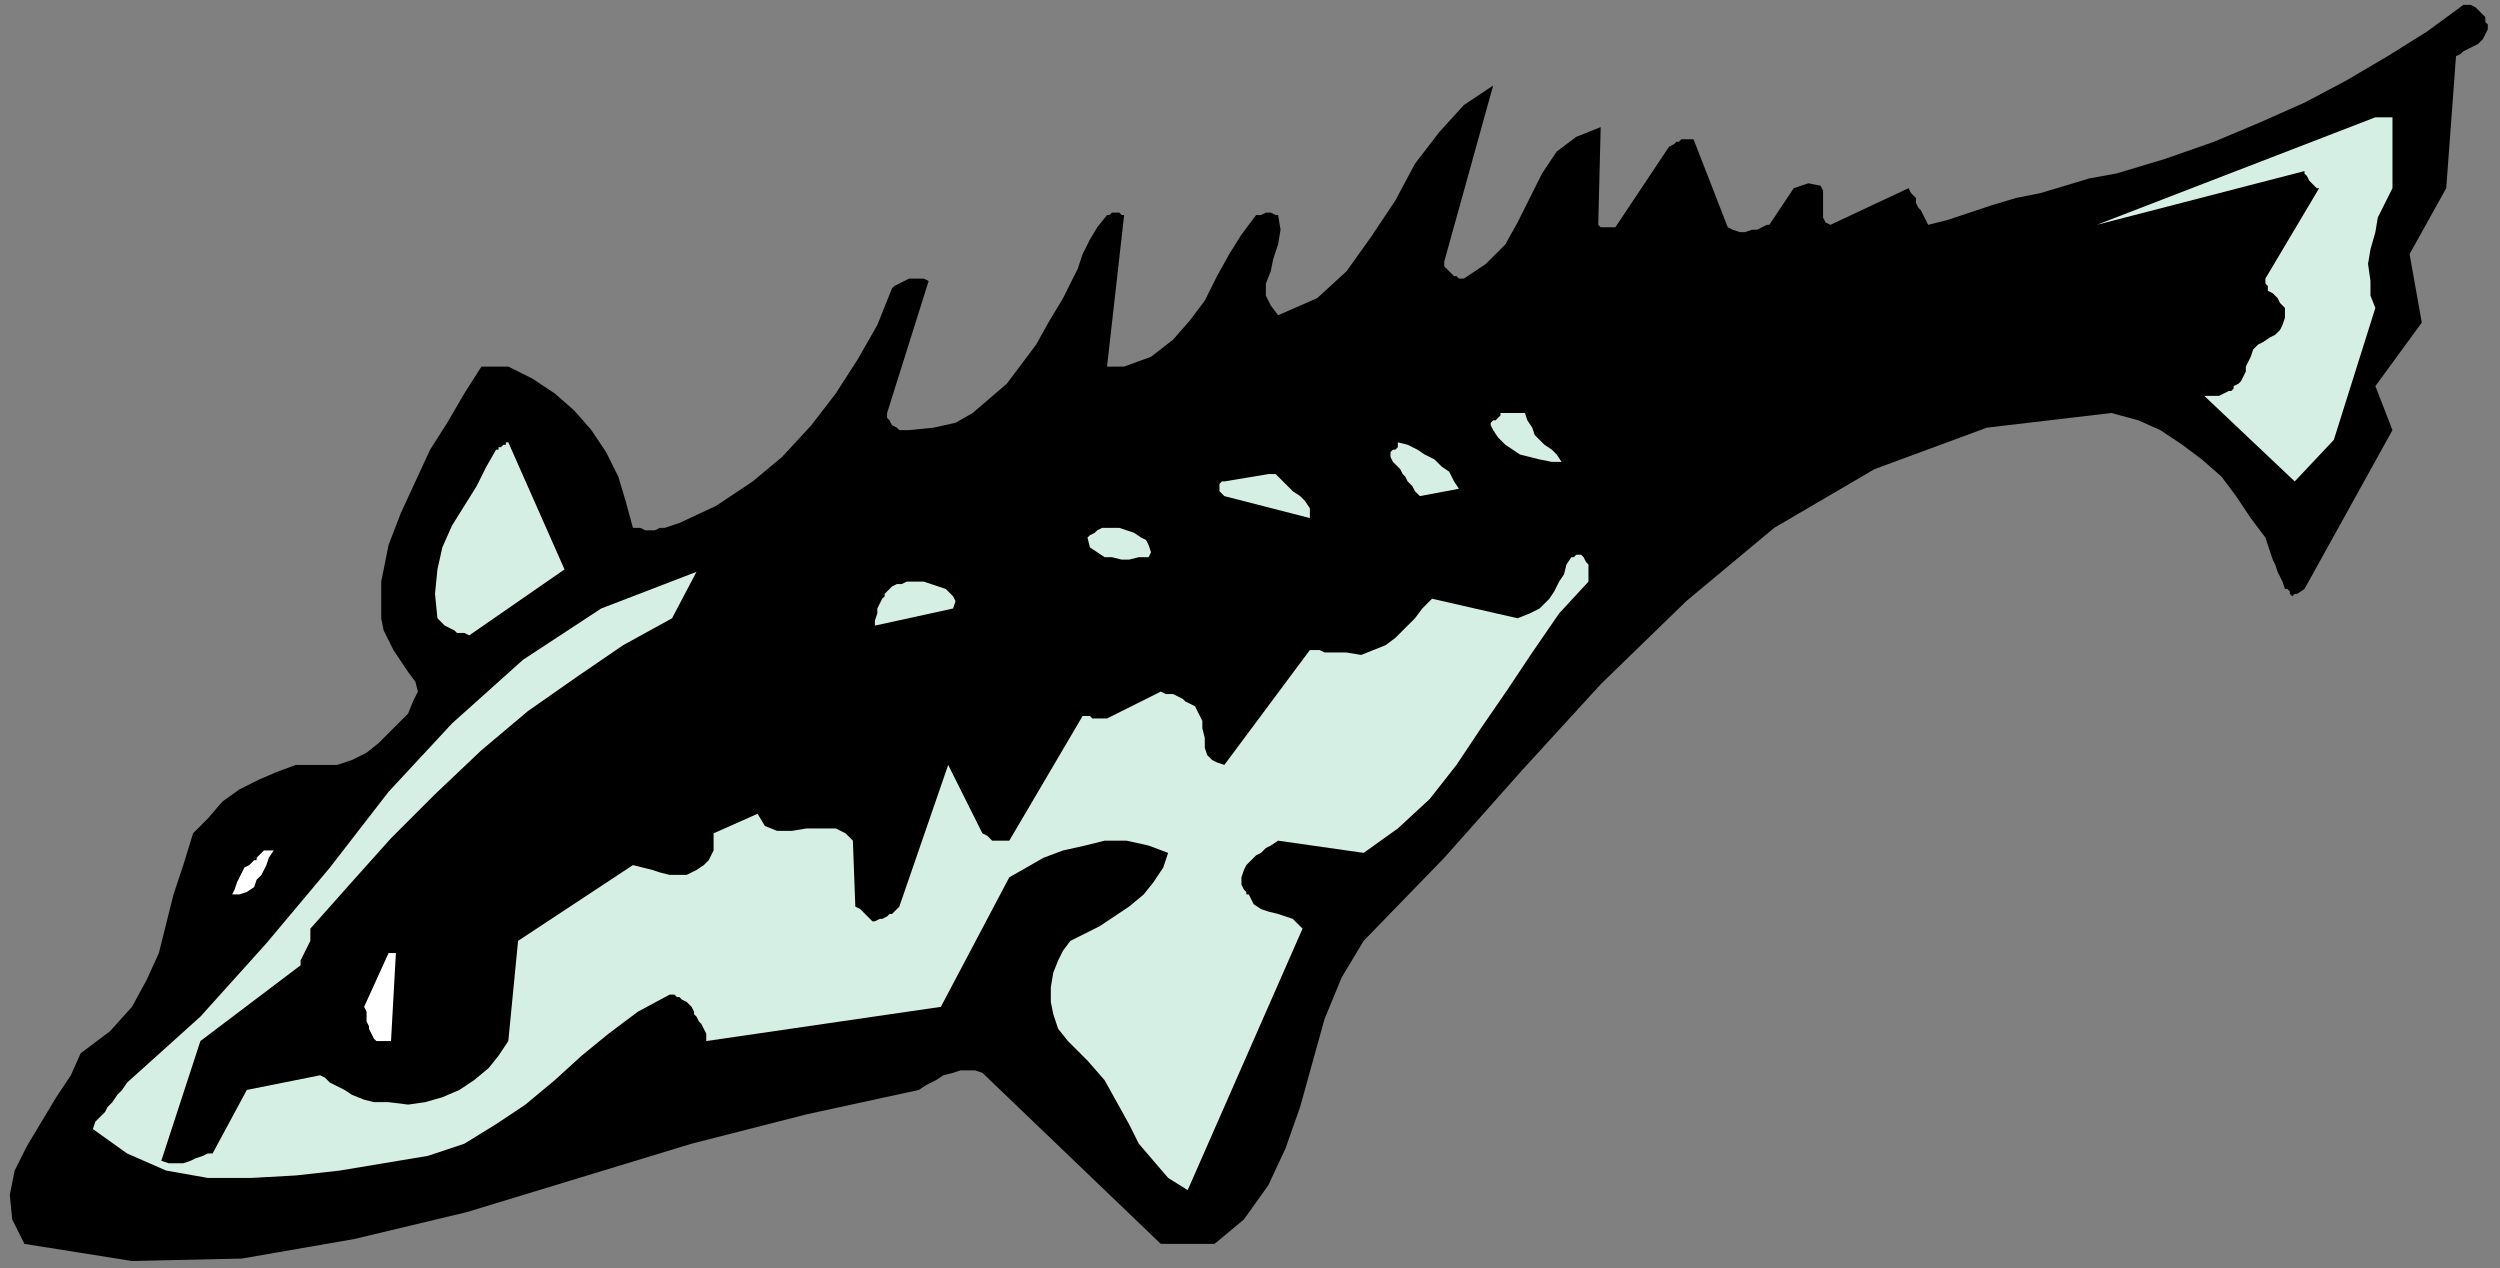 <?xml version="1.0" encoding="UTF-8" standalone="no"?>
<svg
   xmlns:dc="http://purl.org/dc/elements/1.1/"
   xmlns:cc="http://creativecommons.org/ns#"
   xmlns:rdf="http://www.w3.org/1999/02/22-rdf-syntax-ns#"
   xmlns:svg="http://www.w3.org/2000/svg"
   xmlns="http://www.w3.org/2000/svg"
   xmlns:sodipodi="http://sodipodi.sourceforge.net/DTD/sodipodi-0.dtd"
   xmlns:inkscape="http://www.inkscape.org/namespaces/inkscape"
   version="1.0"
   width="270.669mm"
   height="137.319mm"
   id="svg29"
   sodipodi:docname="FISH019.WMF">
  <rect width="100%" height="100%" fill="#808080" stroke="none"/>
  <sodipodi:namedview
     pagecolor="#ffffff"
     bordercolor="#666666"
     borderopacity="1"
     objecttolerance="10"
     gridtolerance="10"
     guidetolerance="10"
     inkscape:pageopacity="0"
     inkscape:pageshadow="2"
     inkscape:window-width="640"
     inkscape:window-height="480"
     id="namedview31" />
  <defs
     id="defs3">
    <pattern
       id="WMFhbasepattern"
       patternUnits="userSpaceOnUse"
       width="6"
       height="6"
       x="0"
       y="0" />
  </defs>
  <path
     style="fill:none;stroke:none;"
     d="  M 0,0   L 1022,0   L 1022,518   L 0,518   z "
     id="path5" />
  <path
     style="fill:#000000;fill-rule:evenodd;fill-opacity:1;stroke:none;"
     d="  M 1008,2   L 993,13   L 977,23   L 960,33   L 943,42   L 925,50   L 906,58   L 886,65   L 866,71   L 855,73   L 845,76   L 835,79   L 825,81   L 815,84   L 806,87   L 797,90   L 789,92   L 788,90   L 787,88   L 786,86   L 785,85   L 784,83   L 784,81   L 782,79   L 781,77   L 749,92   L 747,91   L 746,89   L 746,88   L 746,86   L 746,83   L 746,81   L 746,78   L 745,76   L 740,75   L 737,76   L 734,77   L 732,80   L 730,83   L 728,86   L 726,89   L 724,92   L 723,92   L 721,93   L 719,94   L 717,94   L 714,95   L 712,95   L 709,94   L 707,93   L 693,57   L 692,57   L 690,57   L 689,57   L 688,57   L 687,58   L 686,58   L 685,59   L 683,60   L 661,93   L 660,93   L 658,93   L 657,93   L 656,93   L 655,93   L 655,93   L 654,92   L 654,92   L 655,52   L 645,56   L 637,62   L 631,71   L 626,81   L 621,91   L 616,100   L 608,108   L 599,114   L 597,114   L 596,113   L 595,113   L 594,112   L 593,111   L 592,110   L 591,109   L 591,107   L 611,35   L 599,43   L 589,54   L 579,67   L 571,82   L 561,97   L 551,111   L 539,122   L 523,129   L 520,125   L 518,121   L 518,116   L 520,111   L 521,106   L 523,100   L 524,94   L 523,88   L 522,88   L 522,88   L 520,87   L 519,87   L 518,87   L 516,88   L 515,88   L 514,88   L 508,96   L 503,104   L 498,113   L 493,123   L 487,131   L 480,139   L 471,146   L 460,150   L 459,150   L 457,150   L 456,150   L 455,150   L 454,150   L 453,150   L 453,150   L 453,150   L 460,88   L 460,88   L 459,88   L 458,87   L 456,87   L 455,87   L 454,88   L 453,88   L 453,88   L 449,93   L 446,98   L 443,104   L 441,110   L 438,116   L 435,122   L 432,127   L 429,132   L 424,141   L 418,149   L 412,157   L 405,163   L 398,169   L 391,173   L 382,175   L 372,176   L 371,176   L 370,176   L 368,176   L 367,175   L 365,174   L 364,172   L 363,171   L 363,169   L 380,115   L 378,114   L 376,114   L 374,114   L 372,114   L 370,115   L 368,116   L 366,117   L 365,118   L 359,133   L 351,147   L 342,161   L 332,174   L 320,187   L 308,197   L 293,207   L 278,214   L 275,215   L 272,216   L 270,216   L 268,217   L 266,217   L 264,217   L 262,216   L 259,216   L 256,205   L 253,195   L 248,185   L 242,176   L 235,168   L 227,161   L 218,155   L 208,150   L 206,150   L 205,150   L 204,150   L 202,150   L 201,150   L 199,150   L 198,150   L 197,150   L 190,161   L 183,173   L 176,184   L 170,197   L 164,210   L 159,223   L 156,238   L 156,253   L 157,258   L 159,262   L 161,266   L 163,269   L 165,272   L 167,275   L 170,279   L 171,283   L 169,287   L 167,292   L 163,296   L 159,300   L 155,304   L 150,308   L 144,311   L 138,313   L 130,313   L 121,313   L 113,316   L 106,319   L 98,323   L 91,328   L 85,335   L 79,341   L 75,354   L 71,366   L 68,378   L 65,390   L 60,401   L 54,412   L 45,422   L 33,431   L 29,440   L 23,449   L 17,459   L 11,469   L 6,479   L 4,489   L 5,499   L 10,509   L 54,516   L 99,515   L 145,507   L 191,496   L 237,482   L 283,468   L 330,456   L 376,446   L 379,444   L 383,442   L 386,440   L 390,439   L 393,438   L 396,438   L 399,438   L 402,439   L 475,509   L 497,509   L 509,499   L 519,485   L 526,470   L 532,453   L 537,435   L 542,417   L 549,400   L 558,385   L 591,351   L 623,315   L 655,280   L 690,246   L 726,216   L 767,192   L 813,175   L 864,169   L 875,172   L 884,176   L 893,182   L 901,188   L 909,195   L 915,203   L 921,212   L 927,220   L 928,223   L 929,226   L 930,229   L 931,231   L 932,234   L 933,236   L 934,238   L 935,241   L 936,241   L 937,242   L 937,242   L 937,243   L 938,244   L 939,243   L 940,243   L 943,241   L 979,176   L 972,158   L 991,132   L 986,104   L 1001,77   L 1005,23   L 1007,22   L 1008,21   L 1010,20   L 1012,19   L 1014,18   L 1016,16   L 1017,14   L 1018,12   L 1018,10   L 1017,9   L 1017,7   L 1016,6   L 1014,4   L 1013,3   L 1011,2   L 1008,2  z "
     id="path7" />
  <path
     style="fill:#d6efe4;fill-rule:evenodd;fill-opacity:1;stroke:none;"
     d="  M 972,48   L 858,92   L 943,70   L 943,70   L 943,71   L 944,72   L 945,74   L 946,75   L 947,76   L 948,77   L 949,77   L 927,114   L 927,116   L 928,117   L 928,119   L 930,120   L 931,121   L 932,122   L 933,124   L 935,126   L 935,130   L 934,133   L 933,135   L 931,137   L 929,138   L 926,140   L 924,141   L 922,143   L 921,146   L 920,148   L 919,150   L 919,152   L 918,154   L 917,156   L 916,157   L 914,158   L 914,159   L 913,160   L 912,160   L 910,161   L 908,162   L 906,162   L 904,162   L 902,162   L 939,197   L 955,180   L 972,126   L 970,121   L 970,115   L 969,108   L 970,102   L 972,95   L 973,89   L 976,83   L 979,77   L 979,48   L 978,48   L 978,48   L 977,48   L 975,48   L 974,48   L 973,48   L 973,48   L 972,48  z "
     id="path9" />
  <path
     style="fill:#d6efe4;fill-rule:evenodd;fill-opacity:1;stroke:none;"
     d="  M 616,169   L 616,169   L 616,169   L 615,169   L 615,169   L 615,169   L 615,169   L 614,169   L 614,169   L 614,170   L 613,171   L 612,172   L 612,172   L 611,172   L 610,173   L 610,174   L 611,176   L 613,179   L 616,182   L 619,184   L 622,186   L 626,187   L 630,188   L 635,189   L 639,189   L 637,186   L 635,184   L 632,182   L 630,180   L 628,178   L 627,175   L 625,172   L 624,169   L 623,169   L 622,169   L 621,169   L 620,169   L 619,169   L 618,169   L 617,169   L 616,169  z "
     id="path11" />
  <path
     style="fill:#d6efe4;fill-rule:evenodd;fill-opacity:1;stroke:none;"
     d="  M 572,181   L 572,183   L 571,184   L 571,184   L 570,184   L 569,185   L 569,185   L 569,187   L 570,189   L 572,191   L 573,192   L 574,194   L 575,195   L 576,197   L 578,199   L 579,201   L 581,203   L 597,200   L 595,197   L 593,193   L 590,191   L 587,188   L 583,186   L 580,184   L 576,182   L 572,181  z "
     id="path13" />
  <path
     style="fill:#d6efe4;fill-rule:evenodd;fill-opacity:1;stroke:none;"
     d="  M 203,184   L 199,191   L 195,199   L 190,207   L 185,215   L 181,224   L 179,233   L 178,243   L 179,253   L 180,254   L 181,255   L 182,256   L 184,257   L 186,258   L 187,259   L 190,259   L 192,260   L 231,233   L 208,181   L 207,181   L 207,182   L 206,182   L 205,183   L 204,183   L 204,184   L 203,184   L 203,184  z "
     id="path15" />
  <path
     style="fill:#d6efe4;fill-rule:evenodd;fill-opacity:1;stroke:none;"
     d="  M 519,194   L 501,197   L 500,197   L 499,198   L 499,199   L 499,199   L 499,200   L 499,201   L 500,202   L 501,203   L 536,212   L 536,210   L 536,208   L 534,205   L 532,203   L 529,201   L 526,198   L 524,196   L 522,194   L 521,194   L 521,194   L 521,194   L 520,194   L 519,194   L 519,194   L 519,194   L 519,194  z "
     id="path17" />
  <path
     style="fill:#d6efe4;fill-rule:evenodd;fill-opacity:1;stroke:none;"
     d="  M 456,216   L 455,216   L 454,216   L 452,216   L 451,216   L 449,217   L 448,218   L 446,219   L 445,220   L 446,224   L 449,226   L 452,228   L 455,228   L 459,229   L 462,229   L 466,228   L 470,228   L 471,226   L 470,223   L 469,221   L 467,220   L 464,218   L 461,217   L 458,216   L 456,216  z "
     id="path19" />
  <path
     style="fill:#d6efe4;fill-rule:evenodd;fill-opacity:1;stroke:none;"
     d="  M 643,228   L 641,231   L 640,235   L 638,238   L 636,242   L 634,245   L 630,249   L 626,251   L 621,253   L 586,245   L 582,249   L 579,253   L 575,257   L 571,261   L 567,264   L 562,266   L 557,268   L 551,267   L 549,267   L 546,267   L 544,267   L 542,267   L 540,266   L 538,266   L 537,266   L 536,266   L 501,313   L 498,312   L 496,311   L 494,309   L 493,306   L 493,302   L 492,298   L 492,295   L 490,291   L 489,289   L 487,288   L 485,287   L 484,286   L 482,285   L 480,284   L 477,284   L 475,283   L 453,294   L 452,294   L 451,294   L 450,294   L 448,294   L 447,294   L 446,293   L 444,293   L 443,293   L 413,344   L 412,344   L 411,344   L 409,344   L 408,344   L 406,344   L 405,343   L 404,342   L 402,341   L 388,313   L 368,371   L 367,372   L 366,373   L 365,374   L 364,374   L 363,375   L 361,376   L 360,376   L 358,377   L 358,377   L 357,377   L 356,376   L 355,375   L 354,374   L 353,373   L 352,372   L 350,371   L 349,344   L 346,341   L 342,339   L 336,339   L 330,339   L 324,340   L 318,340   L 313,338   L 310,333   L 292,341   L 292,343   L 292,344   L 292,346   L 292,348   L 291,350   L 290,352   L 289,353   L 288,354   L 285,356   L 281,358   L 278,358   L 274,358   L 270,357   L 267,356   L 263,355   L 259,354   L 212,385   L 208,426   L 204,432   L 200,437   L 194,442   L 188,446   L 181,449   L 174,451   L 167,452   L 159,451   L 153,451   L 149,450   L 144,448   L 141,446   L 137,444   L 135,443   L 133,441   L 131,440   L 101,446   L 87,472   L 85,472   L 83,473   L 80,474   L 78,475   L 75,476   L 72,476   L 69,476   L 66,475   L 82,426   L 123,395   L 123,394   L 123,393   L 124,391   L 125,389   L 126,387   L 127,385   L 127,383   L 127,380   L 143,362   L 160,343   L 178,325   L 197,307   L 216,291   L 236,277   L 255,264   L 275,253   L 285,234   L 246,249   L 214,270   L 185,296   L 159,324   L 135,355   L 109,386   L 82,416   L 52,443   L 50,446   L 48,448   L 46,451   L 44,453   L 43,455   L 41,457   L 39,459   L 38,462   L 52,472   L 68,479   L 85,482   L 103,482   L 121,481   L 139,479   L 157,476   L 175,473   L 190,468   L 203,460   L 215,452   L 227,442   L 238,432   L 249,423   L 261,414   L 274,407   L 275,407   L 276,407   L 277,408   L 278,408   L 279,409   L 281,410   L 282,411   L 283,412   L 284,414   L 284,415   L 285,416   L 286,418   L 287,419   L 288,421   L 289,423   L 289,426   L 385,412   L 413,359   L 420,355   L 427,351   L 435,348   L 444,346   L 452,344   L 461,344   L 470,346   L 478,349   L 476,355   L 472,361   L 468,366   L 462,371   L 456,375   L 450,379   L 444,382   L 438,385   L 435,389   L 433,393   L 431,398   L 430,404   L 430,410   L 431,415   L 433,421   L 437,426   L 445,434   L 452,442   L 457,451   L 462,460   L 466,468   L 472,475   L 478,482   L 486,487   L 533,380   L 531,378   L 529,376   L 526,375   L 523,374   L 519,373   L 516,372   L 513,370   L 511,366   L 510,366   L 510,366   L 510,365   L 509,364   L 508,362   L 508,361   L 508,360   L 508,359   L 509,356   L 510,354   L 512,352   L 514,350   L 516,349   L 518,347   L 520,346   L 523,344   L 558,349   L 572,339   L 585,327   L 596,313   L 606,298   L 617,282   L 627,267   L 638,251   L 650,238   L 650,236   L 650,235   L 650,234   L 650,233   L 650,231   L 649,230   L 648,228   L 647,227   L 647,227   L 647,227   L 646,227   L 645,227   L 644,228   L 643,228   L 643,228   L 643,228  z "
     id="path21" />
  <path
     style="fill:#d6efe4;fill-rule:evenodd;fill-opacity:1;stroke:none;"
     d="  M 376,238   L 374,238   L 373,238   L 371,238   L 369,239   L 367,239   L 365,240   L 364,241   L 363,242   L 362,243   L 362,244   L 361,245   L 360,247   L 359,249   L 359,251   L 358,254   L 358,256   L 390,249   L 391,246   L 390,244   L 389,243   L 387,241   L 384,240   L 381,239   L 378,238   L 376,238  z "
     id="path23" />
  <path
     style="fill:#ffffff;fill-rule:evenodd;fill-opacity:1;stroke:none;"
     d="  M 109,348   L 108,348   L 108,348   L 107,349   L 106,350   L 105,351   L 105,352   L 104,352   L 104,352   L 103,353   L 102,354   L 100,355   L 99,357   L 98,359   L 97,361   L 96,364   L 95,366   L 98,366   L 101,365   L 104,363   L 105,360   L 107,358   L 109,354   L 110,351   L 112,348   L 112,348   L 111,348   L 111,348   L 110,348   L 110,348   L 109,348   L 109,348   L 109,348  z "
     id="path25" />
  <path
     style="fill:#ffffff;fill-rule:evenodd;fill-opacity:1;stroke:none;"
     d="  M 159,390   L 149,412   L 150,414   L 150,416   L 150,418   L 151,420   L 151,421   L 152,423   L 153,425   L 154,426   L 154,426   L 155,426   L 156,426   L 157,426   L 158,426   L 159,426   L 160,426   L 160,426   L 162,390   L 162,390   L 162,390   L 161,390   L 160,390   L 160,390   L 159,390   L 159,390   L 159,390  z "
     id="path27" />
</svg>
